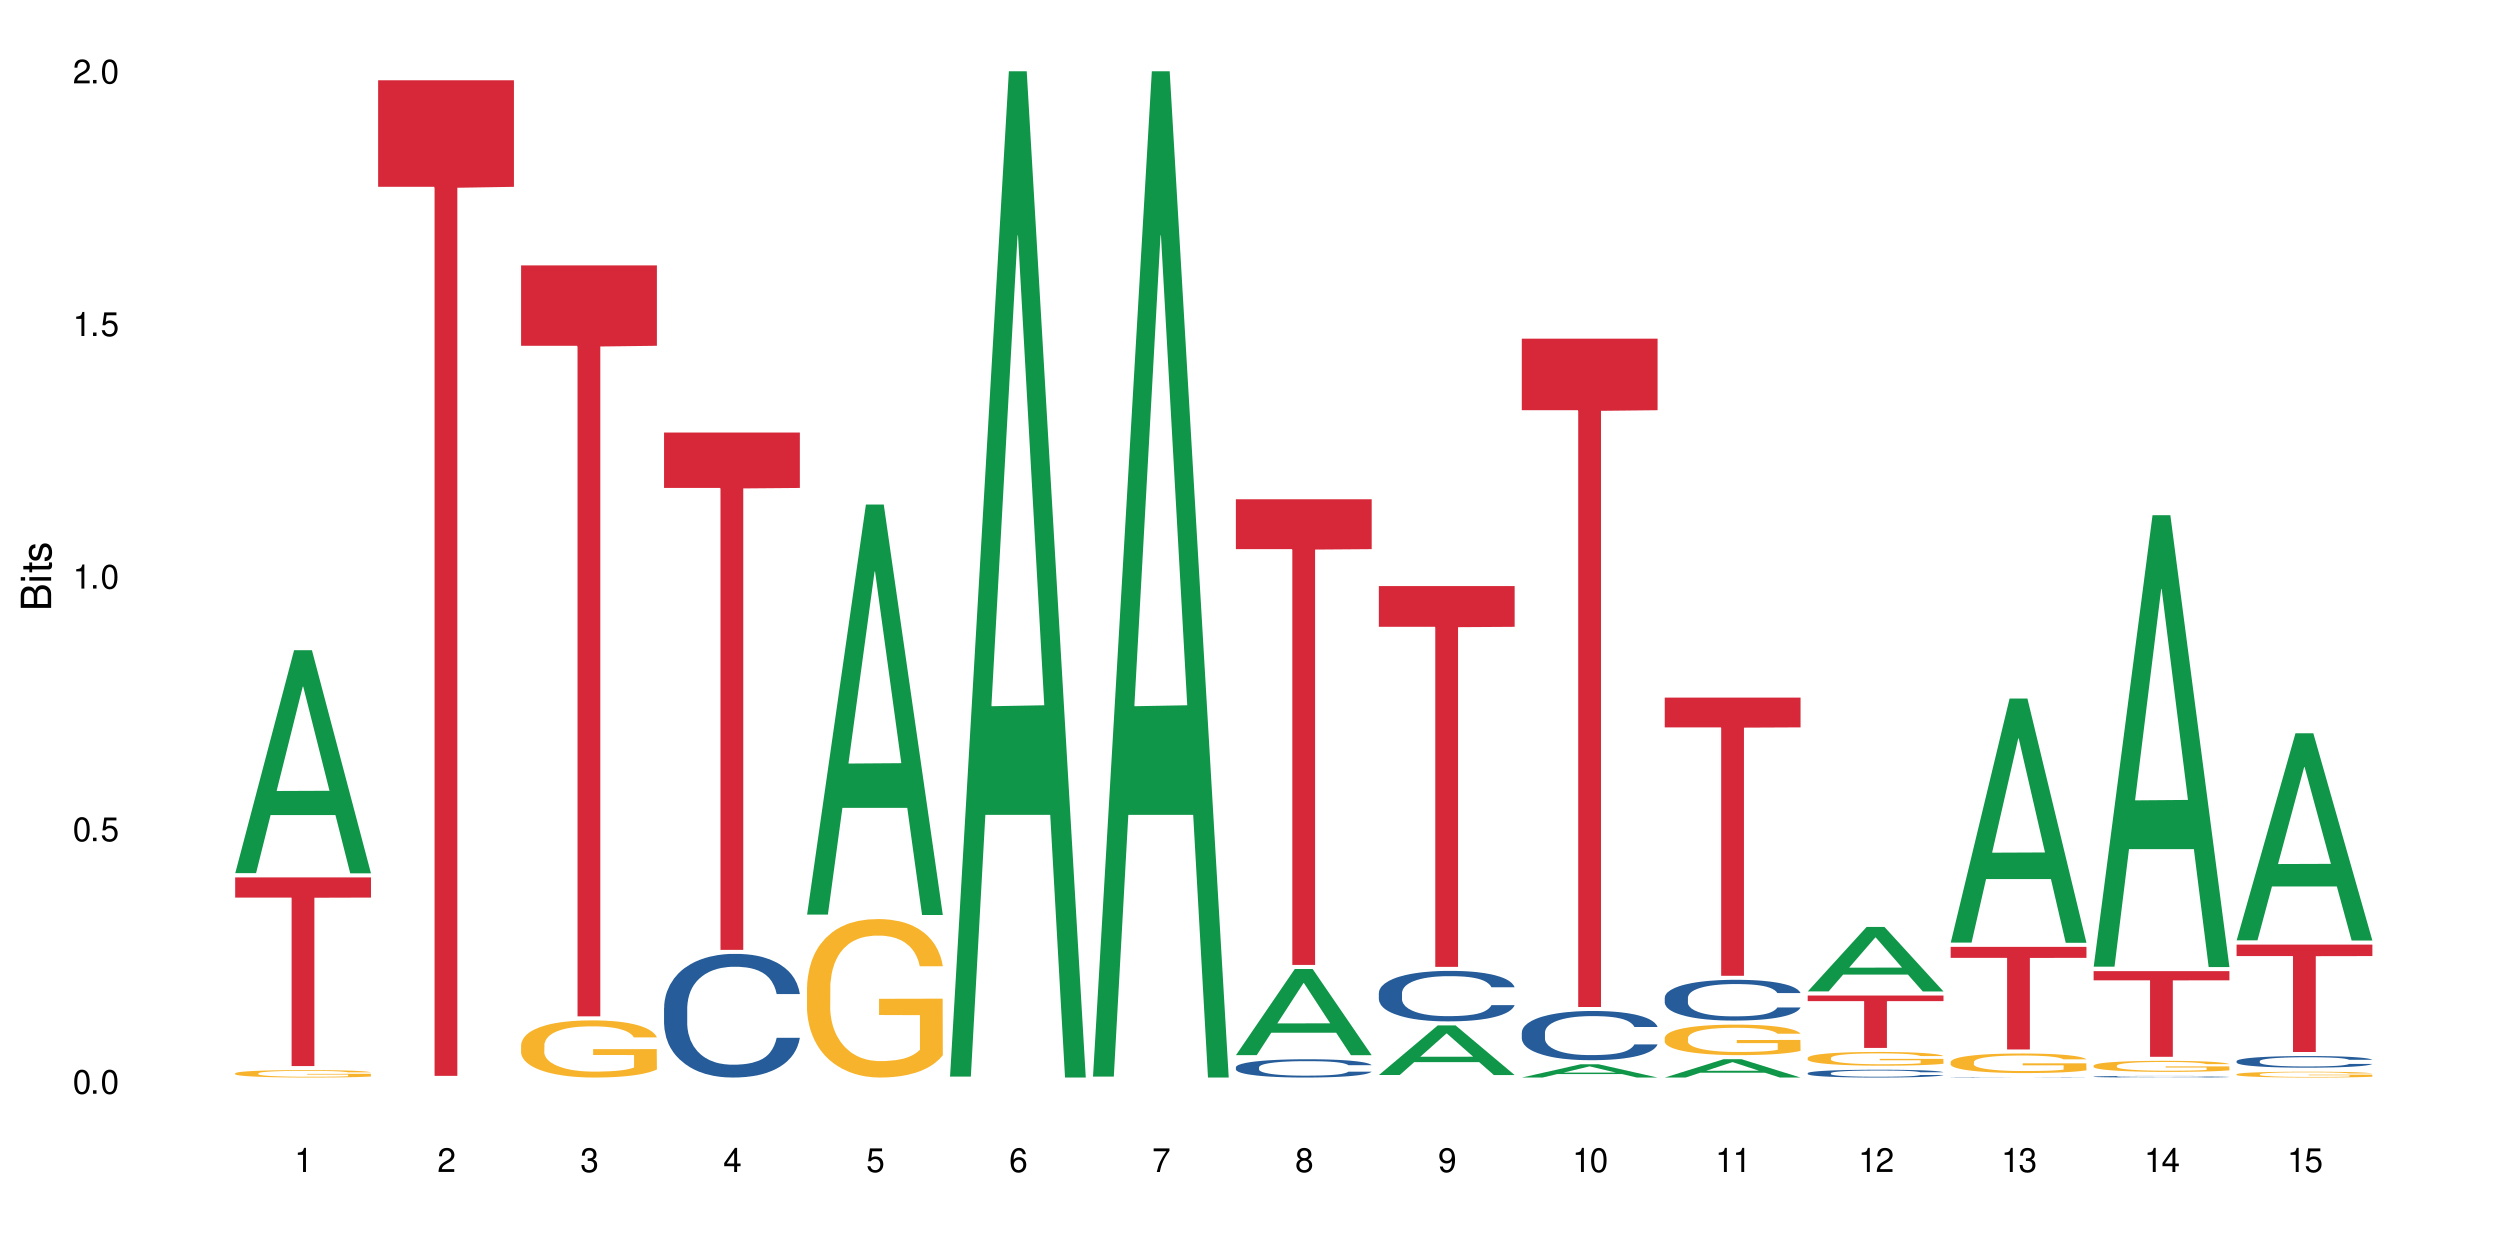 <?xml version="1.0" encoding="UTF-8"?>
<svg xmlns="http://www.w3.org/2000/svg" xmlns:xlink="http://www.w3.org/1999/xlink" width="720" height="360" viewBox="0 0 720 360">
<defs>
<g>
<g id="glyph-0-0">
</g>
<g id="glyph-0-1">
<path d="M 2.641 -6.938 C 2 -6.938 1.422 -6.656 1.078 -6.172 C 0.641 -5.562 0.406 -4.641 0.406 -3.359 C 0.406 -1.016 1.188 0.219 2.641 0.219 C 4.078 0.219 4.859 -1.016 4.859 -3.297 C 4.859 -4.641 4.656 -5.547 4.203 -6.172 C 3.844 -6.656 3.281 -6.938 2.641 -6.938 Z M 2.641 -6.188 C 3.547 -6.188 4 -5.25 4 -3.375 C 4 -1.406 3.562 -0.484 2.625 -0.484 C 1.734 -0.484 1.281 -1.438 1.281 -3.344 C 1.281 -5.25 1.734 -6.188 2.641 -6.188 Z M 2.641 -6.188 "/>
</g>
<g id="glyph-0-2">
<path d="M 1.828 -1 L 0.828 -1 L 0.828 0 L 1.828 0 Z M 1.828 -1 "/>
</g>
<g id="glyph-0-3">
<path d="M 4.562 -6.797 L 1.062 -6.797 L 0.547 -3.094 L 1.328 -3.094 C 1.719 -3.562 2.047 -3.734 2.578 -3.734 C 3.484 -3.734 4.062 -3.109 4.062 -2.094 C 4.062 -1.125 3.484 -0.531 2.578 -0.531 C 1.828 -0.531 1.375 -0.906 1.188 -1.672 L 0.328 -1.672 C 0.453 -1.109 0.547 -0.844 0.75 -0.594 C 1.125 -0.078 1.828 0.219 2.594 0.219 C 3.969 0.219 4.922 -0.781 4.922 -2.219 C 4.922 -3.562 4.031 -4.484 2.719 -4.484 C 2.25 -4.484 1.859 -4.359 1.469 -4.062 L 1.734 -5.969 L 4.562 -5.969 Z M 4.562 -6.797 "/>
</g>
<g id="glyph-0-4">
<path d="M 2.484 -4.938 L 2.484 0 L 3.328 0 L 3.328 -6.938 L 2.766 -6.938 C 2.469 -5.875 2.281 -5.734 0.984 -5.562 L 0.984 -4.938 Z M 2.484 -4.938 "/>
</g>
<g id="glyph-0-5">
<path d="M 4.859 -0.828 L 1.281 -0.828 C 1.359 -1.406 1.672 -1.781 2.5 -2.281 L 3.469 -2.828 C 4.406 -3.344 4.906 -4.062 4.906 -4.906 C 4.906 -5.484 4.672 -6.031 4.266 -6.406 C 3.859 -6.766 3.375 -6.938 2.719 -6.938 C 1.859 -6.938 1.219 -6.625 0.844 -6.031 C 0.609 -5.672 0.5 -5.234 0.484 -4.531 L 1.328 -4.531 C 1.359 -5.016 1.406 -5.281 1.531 -5.516 C 1.75 -5.938 2.188 -6.203 2.703 -6.203 C 3.469 -6.203 4.031 -5.641 4.031 -4.891 C 4.031 -4.344 3.719 -3.859 3.125 -3.516 L 2.234 -3 C 0.812 -2.172 0.406 -1.531 0.328 -0.016 L 4.859 -0.016 Z M 4.859 -0.828 "/>
</g>
<g id="glyph-0-6">
<path d="M 2.125 -3.188 L 2.578 -3.188 C 3.5 -3.188 3.984 -2.766 3.984 -1.922 C 3.984 -1.062 3.469 -0.531 2.594 -0.531 C 1.656 -0.531 1.203 -1 1.156 -2.016 L 0.312 -2.016 C 0.344 -1.453 0.438 -1.094 0.609 -0.781 C 0.953 -0.109 1.625 0.219 2.547 0.219 C 3.953 0.219 4.859 -0.625 4.859 -1.938 C 4.859 -2.828 4.516 -3.297 3.703 -3.594 C 4.344 -3.844 4.656 -4.328 4.656 -5.031 C 4.656 -6.219 3.875 -6.938 2.578 -6.938 C 1.203 -6.938 0.484 -6.172 0.453 -4.703 L 1.297 -4.703 C 1.312 -5.125 1.344 -5.359 1.453 -5.578 C 1.641 -5.969 2.062 -6.203 2.594 -6.203 C 3.344 -6.203 3.797 -5.75 3.797 -5 C 3.797 -4.516 3.609 -4.219 3.25 -4.047 C 3.016 -3.953 2.703 -3.922 2.125 -3.906 Z M 2.125 -3.188 "/>
</g>
<g id="glyph-0-7">
<path d="M 3.141 -1.672 L 3.141 0 L 3.984 0 L 3.984 -1.672 L 4.984 -1.672 L 4.984 -2.438 L 3.984 -2.438 L 3.984 -6.938 L 3.359 -6.938 L 0.266 -2.578 L 0.266 -1.672 Z M 3.141 -2.438 L 1 -2.438 L 3.141 -5.5 Z M 3.141 -2.438 "/>
</g>
<g id="glyph-0-8">
<path d="M 4.781 -5.125 C 4.609 -6.266 3.891 -6.938 2.844 -6.938 C 2.094 -6.938 1.422 -6.578 1.031 -5.953 C 0.594 -5.266 0.406 -4.422 0.406 -3.172 C 0.406 -2 0.578 -1.25 0.984 -0.641 C 1.359 -0.078 1.953 0.219 2.703 0.219 C 3.984 0.219 4.922 -0.75 4.922 -2.094 C 4.922 -3.375 4.062 -4.281 2.844 -4.281 C 2.172 -4.281 1.641 -4.031 1.281 -3.516 C 1.281 -5.234 1.828 -6.188 2.797 -6.188 C 3.391 -6.188 3.797 -5.797 3.938 -5.125 Z M 2.734 -3.531 C 3.547 -3.531 4.062 -2.953 4.062 -2.031 C 4.062 -1.156 3.484 -0.531 2.703 -0.531 C 1.922 -0.531 1.328 -1.188 1.328 -2.078 C 1.328 -2.938 1.906 -3.531 2.734 -3.531 Z M 2.734 -3.531 "/>
</g>
<g id="glyph-0-9">
<path d="M 4.984 -6.797 L 0.438 -6.797 L 0.438 -5.969 L 4.109 -5.969 C 2.5 -3.656 1.828 -2.234 1.328 0 L 2.219 0 C 2.594 -2.172 3.453 -4.047 4.984 -6.094 Z M 4.984 -6.797 "/>
</g>
<g id="glyph-0-10">
<path d="M 3.75 -3.656 C 4.469 -4.094 4.688 -4.438 4.688 -5.078 C 4.688 -6.172 3.844 -6.938 2.641 -6.938 C 1.438 -6.938 0.594 -6.172 0.594 -5.094 C 0.594 -4.438 0.812 -4.094 1.516 -3.656 C 0.734 -3.266 0.359 -2.703 0.359 -1.922 C 0.359 -0.656 1.281 0.219 2.641 0.219 C 3.984 0.219 4.922 -0.656 4.922 -1.922 C 4.922 -2.703 4.531 -3.266 3.75 -3.656 Z M 2.641 -6.188 C 3.359 -6.188 3.812 -5.75 3.812 -5.062 C 3.812 -4.406 3.344 -3.984 2.641 -3.984 C 1.922 -3.984 1.453 -4.406 1.453 -5.078 C 1.453 -5.75 1.922 -6.188 2.641 -6.188 Z M 2.641 -3.266 C 3.484 -3.266 4.062 -2.719 4.062 -1.906 C 4.062 -1.078 3.484 -0.531 2.625 -0.531 C 1.797 -0.531 1.219 -1.094 1.219 -1.906 C 1.219 -2.719 1.781 -3.266 2.641 -3.266 Z M 2.641 -3.266 "/>
</g>
<g id="glyph-0-11">
<path d="M 0.516 -1.578 C 0.672 -0.453 1.406 0.219 2.438 0.219 C 3.188 0.219 3.859 -0.141 4.266 -0.766 C 4.688 -1.453 4.891 -2.297 4.891 -3.547 C 4.891 -4.719 4.703 -5.453 4.312 -6.078 C 3.938 -6.641 3.344 -6.938 2.594 -6.938 C 1.297 -6.938 0.359 -5.969 0.359 -4.625 C 0.359 -3.344 1.234 -2.453 2.453 -2.453 C 3.094 -2.453 3.578 -2.672 4.016 -3.203 C 4 -1.484 3.469 -0.531 2.5 -0.531 C 1.906 -0.531 1.484 -0.906 1.359 -1.578 Z M 2.578 -6.203 C 3.375 -6.203 3.969 -5.531 3.969 -4.641 C 3.969 -3.797 3.391 -3.188 2.547 -3.188 C 1.734 -3.188 1.234 -3.766 1.234 -4.688 C 1.234 -5.562 1.797 -6.203 2.578 -6.203 Z M 2.578 -6.203 "/>
</g>
<g id="glyph-1-0">
</g>
<g id="glyph-1-1">
<path d="M 0 -0.953 L 0 -4.891 C 0 -5.719 -0.234 -6.344 -0.734 -6.797 C -1.188 -7.234 -1.812 -7.469 -2.5 -7.469 C -3.547 -7.469 -4.188 -7 -4.625 -5.875 C -4.984 -6.688 -5.625 -7.094 -6.531 -7.094 C -7.172 -7.094 -7.734 -6.859 -8.141 -6.391 C -8.562 -5.922 -8.75 -5.344 -8.75 -4.5 L -8.75 -0.953 Z M -4.984 -2.062 L -7.766 -2.062 L -7.766 -4.219 C -7.766 -4.844 -7.688 -5.203 -7.453 -5.5 C -7.219 -5.812 -6.859 -5.969 -6.375 -5.969 C -5.891 -5.969 -5.531 -5.812 -5.297 -5.5 C -5.062 -5.203 -4.984 -4.844 -4.984 -4.219 Z M -0.984 -2.062 L -4 -2.062 L -4 -4.781 C -4 -5.766 -3.438 -6.359 -2.484 -6.359 C -1.547 -6.359 -0.984 -5.766 -0.984 -4.781 Z M -0.984 -2.062 "/>
</g>
<g id="glyph-1-2">
<path d="M -6.281 -1.797 L -6.281 -0.797 L 0 -0.797 L 0 -1.797 Z M -8.75 -1.797 L -8.75 -0.797 L -7.484 -0.797 L -7.484 -1.797 Z M -8.75 -1.797 "/>
</g>
<g id="glyph-1-3">
<path d="M -6.281 -3.047 L -6.281 -2.016 L -8.016 -2.016 L -8.016 -1.016 L -6.281 -1.016 L -6.281 -0.172 L -5.469 -0.172 L -5.469 -1.016 L -0.719 -1.016 C -0.078 -1.016 0.281 -1.453 0.281 -2.234 C 0.281 -2.5 0.25 -2.719 0.188 -3.047 L -0.641 -3.047 C -0.609 -2.906 -0.594 -2.766 -0.594 -2.562 C -0.594 -2.141 -0.719 -2.016 -1.156 -2.016 L -5.469 -2.016 L -5.469 -3.047 Z M -6.281 -3.047 "/>
</g>
<g id="glyph-1-4">
<path d="M -4.531 -5.25 C -5.766 -5.25 -6.469 -4.422 -6.469 -2.969 C -6.469 -1.516 -5.719 -0.562 -4.547 -0.562 C -3.562 -0.562 -3.094 -1.062 -2.734 -2.562 L -2.516 -3.484 C -2.344 -4.188 -2.094 -4.469 -1.641 -4.469 C -1.047 -4.469 -0.641 -3.875 -0.641 -3 C -0.641 -2.453 -0.797 -2 -1.062 -1.75 C -1.25 -1.594 -1.422 -1.531 -1.875 -1.469 L -1.875 -0.406 C -0.422 -0.453 0.281 -1.266 0.281 -2.922 C 0.281 -4.5 -0.5 -5.516 -1.719 -5.516 C -2.656 -5.516 -3.172 -4.984 -3.469 -3.734 L -3.703 -2.766 C -3.891 -1.953 -4.156 -1.609 -4.594 -1.609 C -5.188 -1.609 -5.547 -2.125 -5.547 -2.938 C -5.547 -3.75 -5.203 -4.172 -4.531 -4.203 Z M -4.531 -5.25 "/>
</g>
</g>
</defs>
<rect x="-72" y="-36" width="864" height="432" fill="rgb(100%, 100%, 100%)" fill-opacity="1"/>
<path fill-rule="nonzero" fill="rgb(6.275%, 58.824%, 28.235%)" fill-opacity="1" d="M 67.73 251.461 L 67.773 251.402 L 84.695 187.25 L 89.836 187.25 L 106.844 251.523 L 100.867 251.523 L 96.605 234.746 L 77.926 234.746 L 73.75 251.461 L 67.73 251.461 L 79.723 227.805 L 94.895 227.742 L 87.328 197.75 L 87.246 197.688 L 87.16 197.871 L 79.684 227.742 L 79.723 227.805 Z M 67.73 251.461 "/>
<path fill-rule="nonzero" fill="rgb(96.863%, 70.196%, 16.863%)" fill-opacity="1" d="M 67.73 309.105 L 67.777 309.102 L 67.777 309.062 L 67.969 308.973 L 68.445 308.852 L 69.066 308.754 L 69.734 308.672 L 70.164 308.633 L 70.879 308.574 L 71.5 308.531 L 73.074 308.441 L 75.078 308.359 L 76.172 308.324 L 77.414 308.289 L 79.18 308.254 L 79.988 308.238 L 82.469 308.207 L 85.285 308.188 L 88.383 308.184 L 89.816 308.184 L 91.77 308.191 L 94.441 308.215 L 95.969 308.234 L 97.16 308.254 L 98.402 308.277 L 99.926 308.32 L 101.359 308.367 L 102.504 308.414 L 103.648 308.473 L 104.602 308.535 L 105.414 308.602 L 106.129 308.688 L 106.559 308.754 L 106.844 308.824 L 100.215 308.824 L 99.832 308.754 L 99.402 308.703 L 98.688 308.637 L 97.973 308.59 L 97.258 308.551 L 95.922 308.5 L 94.777 308.469 L 93.344 308.441 L 91.961 308.426 L 90.387 308.414 L 89.434 308.41 L 86.906 308.41 L 84.617 308.422 L 83.281 308.438 L 82.328 308.453 L 80.992 308.484 L 80.18 308.508 L 79.703 308.523 L 78.273 308.582 L 77.32 308.637 L 76.793 308.676 L 76.125 308.734 L 75.648 308.789 L 75.125 308.867 L 74.84 308.926 L 74.457 309.059 L 74.41 309.41 L 74.551 309.488 L 74.84 309.566 L 75.219 309.637 L 75.793 309.711 L 76.363 309.77 L 77.367 309.844 L 78.227 309.898 L 78.891 309.93 L 80.18 309.984 L 80.703 310 L 81.945 310.035 L 83.234 310.062 L 84.809 310.086 L 86 310.098 L 87.906 310.109 L 90.34 310.109 L 93.203 310.098 L 95.016 310.082 L 96.254 310.066 L 97.066 310.051 L 98.066 310.031 L 98.781 310.012 L 99.449 309.988 L 100.262 309.957 L 100.262 309.488 L 88.48 309.484 L 88.48 309.266 L 106.797 309.262 L 106.844 310.031 L 105.844 310.082 L 104.602 310.133 L 103.41 310.172 L 102.168 310.207 L 100.406 310.242 L 98.973 310.27 L 96.781 310.297 L 94.777 310.312 L 92.676 310.324 L 90.816 310.332 L 88.621 310.332 L 86.668 310.328 L 84.57 310.316 L 82.898 310.301 L 81.371 310.281 L 79.848 310.258 L 77.938 310.215 L 76.699 310.18 L 75.41 310.141 L 74.121 310.09 L 72.977 310.039 L 72.215 309.996 L 71.453 309.949 L 70.641 309.891 L 69.879 309.824 L 69.305 309.762 L 68.781 309.695 L 68.398 309.629 L 68.016 309.543 L 67.828 309.473 L 67.73 309.41 Z M 67.73 309.105 "/>
<path fill-rule="nonzero" fill="rgb(83.922%, 15.686%, 22.353%)" fill-opacity="1" d="M 67.73 252.688 L 106.844 252.688 L 106.844 258.5 L 90.543 258.551 L 90.543 307.02 L 83.984 307.02 L 83.984 258.605 L 83.891 258.5 L 67.73 258.5 Z M 67.73 252.688 "/>
<path fill-rule="nonzero" fill="rgb(83.922%, 15.686%, 22.353%)" fill-opacity="1" d="M 108.902 23.113 L 148.016 23.113 L 148.016 53.805 L 131.715 54.074 L 131.715 309.852 L 125.156 309.852 L 125.156 54.344 L 125.062 53.805 L 108.902 53.805 Z M 108.902 23.113 "/>
<path fill-rule="nonzero" fill="rgb(96.863%, 70.196%, 16.863%)" fill-opacity="1" d="M 150.074 300.918 L 150.121 300.902 L 150.121 300.602 L 150.312 299.926 L 150.789 298.996 L 151.41 298.227 L 152.078 297.625 L 152.508 297.309 L 153.223 296.859 L 153.844 296.527 L 155.418 295.852 L 157.418 295.219 L 158.516 294.949 L 159.758 294.695 L 161.523 294.41 L 162.332 294.305 L 164.812 294.062 L 167.629 293.91 L 170.727 293.867 L 172.16 293.883 L 174.113 293.941 L 176.785 294.109 L 178.312 294.258 L 179.504 294.41 L 180.746 294.605 L 182.27 294.906 L 183.703 295.266 L 184.848 295.625 L 185.992 296.078 L 186.945 296.559 L 187.758 297.086 L 188.473 297.715 L 188.902 298.242 L 189.188 298.77 L 182.559 298.77 L 182.176 298.242 L 181.746 297.836 L 181.031 297.34 L 180.316 296.98 L 179.602 296.695 L 178.266 296.305 L 177.121 296.062 L 175.688 295.852 L 174.305 295.715 L 172.73 295.625 L 171.777 295.598 L 169.25 295.598 L 166.961 295.703 L 165.625 295.82 L 164.672 295.941 L 163.336 296.168 L 162.523 296.348 L 162.047 296.469 L 160.617 296.934 L 159.66 297.355 L 159.137 297.641 L 158.469 298.094 L 157.992 298.5 L 157.469 299.102 L 157.18 299.551 L 156.801 300.574 L 156.754 303.281 L 156.895 303.852 L 157.18 304.469 L 157.562 305.008 L 158.137 305.582 L 158.707 306.016 L 159.711 306.602 L 160.566 306.996 L 161.234 307.25 L 162.523 307.656 L 163.047 307.793 L 164.289 308.062 L 165.578 308.273 L 167.148 308.453 L 168.344 308.543 L 170.25 308.617 L 172.684 308.617 L 175.547 308.527 L 177.359 308.406 L 178.598 308.289 L 179.41 308.184 L 180.41 308.016 L 181.125 307.867 L 181.793 307.699 L 182.605 307.445 L 182.605 303.852 L 170.824 303.836 L 170.824 302.152 L 189.141 302.137 L 189.188 308.016 L 188.188 308.422 L 186.945 308.812 L 185.754 309.113 L 184.512 309.371 L 182.746 309.656 L 181.316 309.836 L 179.121 310.047 L 177.121 310.184 L 175.02 310.273 L 173.16 310.316 L 170.965 310.332 L 169.012 310.301 L 166.91 310.211 L 165.242 310.094 L 163.715 309.941 L 162.191 309.746 L 160.281 309.43 L 159.043 309.176 L 157.754 308.859 L 156.465 308.484 L 155.32 308.078 L 154.559 307.762 L 153.793 307.398 L 152.984 306.949 L 152.219 306.438 L 151.648 305.973 L 151.125 305.445 L 150.742 304.949 L 150.359 304.273 L 150.168 303.73 L 150.074 303.266 Z M 150.074 300.918 "/>
<path fill-rule="nonzero" fill="rgb(83.922%, 15.686%, 22.353%)" fill-opacity="1" d="M 150.074 76.438 L 189.188 76.438 L 189.188 99.586 L 172.887 99.789 L 172.887 292.703 L 166.328 292.703 L 166.328 99.992 L 166.234 99.586 L 150.074 99.586 Z M 150.074 76.438 "/>
<path fill-rule="nonzero" fill="rgb(14.51%, 36.078%, 60%)" fill-opacity="1" d="M 191.246 290.223 L 191.293 290.191 L 191.293 289.41 L 191.438 288.176 L 191.77 286.613 L 192.105 285.539 L 192.965 283.617 L 194.156 281.766 L 195.395 280.332 L 196.301 279.488 L 197.113 278.836 L 198.973 277.633 L 200.164 277.012 L 201.453 276.461 L 203.027 275.906 L 204.172 275.582 L 206.746 275.062 L 208.656 274.832 L 210.133 274.734 L 213.332 274.734 L 215.238 274.867 L 216.621 275.027 L 218.148 275.289 L 219.438 275.582 L 221.676 276.297 L 223.68 277.207 L 224.586 277.73 L 226.02 278.738 L 227.117 279.715 L 227.879 280.559 L 228.738 281.766 L 229.5 283.227 L 230.074 284.887 L 230.359 286.285 L 223.68 286.285 L 223.348 284.984 L 222.965 283.977 L 222.25 282.645 L 221.535 281.699 L 220.531 280.754 L 219.625 280.137 L 218.387 279.52 L 217.289 279.129 L 216.145 278.836 L 215.047 278.641 L 212.949 278.445 L 210.516 278.445 L 209.609 278.512 L 207.75 278.77 L 206.746 279 L 205.316 279.453 L 204.316 279.875 L 203.121 280.527 L 202.312 281.082 L 201.309 281.926 L 200.594 282.676 L 199.785 283.75 L 199.309 284.562 L 198.879 285.473 L 198.496 286.547 L 198.211 287.688 L 198.02 288.891 L 197.922 290.062 L 197.922 295.105 L 198.02 296.277 L 198.258 297.645 L 198.879 299.629 L 199.785 301.352 L 200.832 302.719 L 201.836 303.695 L 202.406 304.148 L 203.172 304.672 L 204.363 305.32 L 206.082 305.973 L 207.082 306.234 L 208.609 306.492 L 210.184 306.625 L 212.281 306.625 L 214.141 306.492 L 215.383 306.332 L 216.668 306.07 L 218.434 305.516 L 219.531 304.996 L 220.484 304.379 L 221.199 303.758 L 221.676 303.238 L 222.395 302.23 L 222.965 301.125 L 223.395 299.984 L 223.68 298.879 L 230.359 298.879 L 230.074 300.18 L 229.645 301.449 L 229.215 302.395 L 228.547 303.531 L 227.781 304.539 L 226.688 305.68 L 225.781 306.43 L 224.586 307.242 L 223.488 307.859 L 222.297 308.414 L 220.531 309.062 L 219.387 309.391 L 218.148 309.684 L 216.668 309.941 L 214.809 310.168 L 212.805 310.301 L 210.945 310.332 L 208.941 310.266 L 207.465 310.137 L 205.508 309.844 L 203.074 309.258 L 201.309 308.641 L 199.926 308.023 L 198.734 307.371 L 197.398 306.492 L 195.684 305.062 L 194.633 303.953 L 193.918 303.043 L 193.105 301.773 L 192.535 300.637 L 191.867 298.812 L 191.391 296.504 L 191.246 294.715 Z M 191.246 290.223 "/>
<path fill-rule="nonzero" fill="rgb(83.922%, 15.686%, 22.353%)" fill-opacity="1" d="M 191.246 124.578 L 230.359 124.578 L 230.359 140.527 L 214.059 140.668 L 214.059 273.57 L 207.5 273.57 L 207.5 140.809 L 207.402 140.527 L 191.246 140.527 Z M 191.246 124.578 "/>
<path fill-rule="nonzero" fill="rgb(6.275%, 58.824%, 28.235%)" fill-opacity="1" d="M 232.418 263.414 L 232.461 263.301 L 249.383 145.309 L 254.523 145.309 L 271.531 263.523 L 265.555 263.523 L 261.293 232.664 L 242.613 232.664 L 238.434 263.414 L 232.418 263.414 L 244.41 219.902 L 259.578 219.789 L 252.016 164.625 L 251.934 164.512 L 251.848 164.848 L 244.367 219.789 L 244.41 219.902 Z M 232.418 263.414 "/>
<path fill-rule="nonzero" fill="rgb(96.863%, 70.196%, 16.863%)" fill-opacity="1" d="M 232.418 284.238 L 232.465 284.195 L 232.465 283.363 L 232.656 281.488 L 233.133 278.902 L 233.754 276.777 L 234.422 275.109 L 234.852 274.234 L 235.566 272.984 L 236.188 272.066 L 237.758 270.191 L 239.762 268.438 L 240.859 267.688 L 242.102 266.98 L 243.863 266.188 L 244.676 265.895 L 247.156 265.23 L 249.969 264.812 L 253.07 264.688 L 254.504 264.73 L 256.457 264.895 L 259.129 265.355 L 260.656 265.77 L 261.848 266.188 L 263.086 266.73 L 264.613 267.562 L 266.047 268.562 L 267.191 269.562 L 268.336 270.816 L 269.289 272.148 L 270.098 273.609 L 270.816 275.359 L 271.246 276.816 L 271.531 278.277 L 264.898 278.277 L 264.52 276.816 L 264.09 275.691 L 263.375 274.316 L 262.66 273.316 L 261.941 272.523 L 260.609 271.441 L 259.461 270.773 L 258.031 270.191 L 256.648 269.816 L 255.074 269.562 L 254.121 269.48 L 251.594 269.48 L 249.305 269.773 L 247.969 270.105 L 247.012 270.441 L 245.676 271.066 L 244.867 271.566 L 244.391 271.898 L 242.957 273.191 L 242.004 274.359 L 241.48 275.148 L 240.812 276.402 L 240.336 277.527 L 239.812 279.195 L 239.523 280.445 L 239.145 283.277 L 239.094 290.781 L 239.238 292.367 L 239.523 294.074 L 239.906 295.574 L 240.48 297.16 L 241.051 298.367 L 242.051 299.996 L 242.91 301.078 L 243.578 301.785 L 244.867 302.914 L 245.391 303.289 L 246.633 304.039 L 247.918 304.621 L 249.492 305.121 L 250.688 305.371 L 252.594 305.582 L 255.027 305.582 L 257.887 305.332 L 259.699 304.996 L 260.941 304.664 L 261.754 304.371 L 262.754 303.914 L 263.469 303.496 L 264.137 303.039 L 264.949 302.328 L 264.949 292.367 L 253.168 292.324 L 253.168 287.656 L 271.484 287.613 L 271.531 303.914 L 270.527 305.039 L 269.289 306.121 L 268.098 306.957 L 266.855 307.664 L 265.09 308.457 L 263.66 308.957 L 261.465 309.539 L 259.461 309.914 L 257.363 310.164 L 255.504 310.289 L 253.309 310.332 L 251.355 310.25 L 249.254 310 L 247.586 309.664 L 246.059 309.25 L 244.531 308.707 L 242.625 307.832 L 241.387 307.121 L 240.098 306.246 L 238.809 305.207 L 237.664 304.078 L 236.902 303.203 L 236.137 302.203 L 235.328 300.953 L 234.562 299.535 L 233.992 298.242 L 233.465 296.785 L 233.086 295.41 L 232.703 293.535 L 232.512 292.031 L 232.418 290.742 Z M 232.418 284.238 "/>
<path fill-rule="nonzero" fill="rgb(6.275%, 58.824%, 28.235%)" fill-opacity="1" d="M 273.59 310.059 L 273.629 309.789 L 290.555 20.527 L 295.695 20.527 L 312.703 310.332 L 306.727 310.332 L 302.465 234.684 L 283.785 234.684 L 279.605 310.059 L 273.59 310.059 L 285.582 203.391 L 300.75 203.117 L 293.188 67.875 L 293.105 67.602 L 293.02 68.418 L 285.539 203.117 L 285.582 203.391 Z M 273.59 310.059 "/>
<path fill-rule="nonzero" fill="rgb(6.275%, 58.824%, 28.235%)" fill-opacity="1" d="M 314.762 310.059 L 314.801 309.789 L 331.727 20.527 L 336.867 20.527 L 353.875 310.332 L 347.898 310.332 L 343.637 234.684 L 324.957 234.684 L 320.777 310.059 L 314.762 310.059 L 326.754 203.391 L 341.922 203.117 L 334.359 67.875 L 334.273 67.602 L 334.191 68.418 L 326.711 203.117 L 326.754 203.391 Z M 314.762 310.059 "/>
<path fill-rule="nonzero" fill="rgb(6.275%, 58.824%, 28.235%)" fill-opacity="1" d="M 355.934 303.879 L 355.973 303.855 L 372.898 279.074 L 378.039 279.074 L 395.047 303.902 L 389.07 303.902 L 384.809 297.422 L 366.129 297.422 L 361.949 303.879 L 355.934 303.879 L 367.926 294.742 L 383.094 294.719 L 375.531 283.129 L 375.445 283.109 L 375.363 283.176 L 367.883 294.719 L 367.926 294.742 Z M 355.934 303.879 "/>
<path fill-rule="nonzero" fill="rgb(14.51%, 36.078%, 60%)" fill-opacity="1" d="M 355.934 307.359 L 355.98 307.355 L 355.98 307.238 L 356.125 307.055 L 356.457 306.824 L 356.789 306.664 L 357.648 306.383 L 358.844 306.105 L 360.082 305.895 L 360.988 305.77 L 361.801 305.676 L 363.66 305.496 L 364.852 305.406 L 366.141 305.324 L 367.715 305.242 L 368.859 305.191 L 371.434 305.117 L 373.344 305.082 L 374.82 305.066 L 378.016 305.066 L 379.926 305.086 L 381.309 305.109 L 382.836 305.148 L 384.121 305.191 L 386.363 305.297 L 388.367 305.434 L 389.273 305.512 L 390.703 305.66 L 391.801 305.805 L 392.566 305.93 L 393.422 306.105 L 394.188 306.324 L 394.758 306.57 L 395.047 306.777 L 388.367 306.777 L 388.035 306.582 L 387.652 306.434 L 386.938 306.238 L 386.223 306.098 L 385.219 305.957 L 384.312 305.867 L 383.074 305.773 L 381.977 305.719 L 380.832 305.676 L 379.734 305.645 L 377.637 305.617 L 375.203 305.617 L 374.297 305.625 L 372.438 305.664 L 371.434 305.699 L 370.004 305.766 L 369 305.828 L 367.809 305.926 L 367 306.008 L 365.996 306.133 L 365.281 306.242 L 364.469 306.402 L 363.992 306.52 L 363.562 306.656 L 363.184 306.816 L 362.895 306.984 L 362.707 307.16 L 362.609 307.336 L 362.609 308.082 L 362.707 308.254 L 362.945 308.457 L 363.562 308.75 L 364.469 309.004 L 365.52 309.207 L 366.52 309.352 L 367.094 309.418 L 367.855 309.496 L 369.051 309.59 L 370.766 309.688 L 371.77 309.727 L 373.293 309.766 L 374.867 309.785 L 376.969 309.785 L 378.828 309.766 L 380.066 309.742 L 381.355 309.703 L 383.121 309.621 L 384.219 309.543 L 385.172 309.453 L 385.887 309.359 L 386.363 309.285 L 387.078 309.133 L 387.652 308.969 L 388.082 308.801 L 388.367 308.637 L 395.047 308.637 L 394.758 308.832 L 394.328 309.02 L 393.902 309.16 L 393.234 309.328 L 392.469 309.477 L 391.371 309.645 L 390.465 309.754 L 389.273 309.875 L 388.176 309.965 L 386.984 310.047 L 385.219 310.145 L 384.074 310.191 L 382.836 310.234 L 381.355 310.273 L 379.496 310.309 L 377.492 310.328 L 375.633 310.332 L 373.629 310.324 L 372.148 310.305 L 370.195 310.262 L 367.762 310.172 L 365.996 310.082 L 364.613 309.992 L 363.422 309.895 L 362.086 309.766 L 360.367 309.555 L 359.32 309.391 L 358.602 309.254 L 357.793 309.066 L 357.219 308.898 L 356.551 308.629 L 356.074 308.289 L 355.934 308.023 Z M 355.934 307.359 "/>
<path fill-rule="nonzero" fill="rgb(83.922%, 15.686%, 22.353%)" fill-opacity="1" d="M 355.934 143.797 L 395.047 143.797 L 395.047 158.152 L 378.746 158.277 L 378.746 277.91 L 372.188 277.91 L 372.188 158.402 L 372.09 158.152 L 355.934 158.152 Z M 355.934 143.797 "/>
<path fill-rule="nonzero" fill="rgb(6.275%, 58.824%, 28.235%)" fill-opacity="1" d="M 397.105 309.605 L 397.145 309.594 L 414.07 295.324 L 419.211 295.324 L 436.219 309.617 L 430.242 309.617 L 425.98 305.887 L 407.301 305.887 L 403.121 309.605 L 397.105 309.605 L 409.098 304.344 L 424.266 304.328 L 416.703 297.656 L 416.617 297.645 L 416.535 297.684 L 409.055 304.328 L 409.098 304.344 Z M 397.105 309.605 "/>
<path fill-rule="nonzero" fill="rgb(14.51%, 36.078%, 60%)" fill-opacity="1" d="M 397.105 285.949 L 397.152 285.934 L 397.152 285.617 L 397.293 285.109 L 397.629 284.473 L 397.961 284.035 L 398.82 283.25 L 400.012 282.492 L 401.254 281.91 L 402.16 281.562 L 402.973 281.297 L 404.832 280.809 L 406.023 280.555 L 407.312 280.328 L 408.887 280.102 L 410.031 279.969 L 412.605 279.758 L 414.516 279.664 L 415.992 279.625 L 419.188 279.625 L 421.098 279.676 L 422.48 279.742 L 424.008 279.852 L 425.293 279.969 L 427.535 280.262 L 429.539 280.633 L 430.445 280.848 L 431.875 281.258 L 432.973 281.656 L 433.738 282.004 L 434.594 282.492 L 435.359 283.09 L 435.93 283.77 L 436.219 284.34 L 429.539 284.34 L 429.207 283.809 L 428.824 283.398 L 428.109 282.852 L 427.395 282.469 L 426.391 282.082 L 425.484 281.828 L 424.246 281.578 L 423.148 281.418 L 422.004 281.297 L 420.906 281.219 L 418.809 281.141 L 416.375 281.141 L 415.469 281.164 L 413.609 281.273 L 412.605 281.363 L 411.176 281.551 L 410.172 281.723 L 408.98 281.988 L 408.172 282.215 L 407.168 282.559 L 406.453 282.867 L 405.641 283.305 L 405.164 283.637 L 404.734 284.008 L 404.355 284.445 L 404.066 284.91 L 403.879 285.402 L 403.781 285.883 L 403.781 287.941 L 403.879 288.418 L 404.117 288.977 L 404.734 289.789 L 405.641 290.492 L 406.691 291.051 L 407.691 291.449 L 408.266 291.633 L 409.027 291.848 L 410.223 292.113 L 411.938 292.379 L 412.941 292.484 L 414.465 292.59 L 416.039 292.645 L 418.141 292.645 L 420 292.59 L 421.238 292.523 L 422.527 292.418 L 424.293 292.191 L 425.391 291.98 L 426.344 291.727 L 427.059 291.477 L 427.535 291.262 L 428.25 290.852 L 428.824 290.398 L 429.254 289.934 L 429.539 289.48 L 436.219 289.48 L 435.93 290.012 L 435.5 290.531 L 435.07 290.918 L 434.406 291.383 L 433.641 291.793 L 432.543 292.258 L 431.637 292.562 L 430.445 292.895 L 429.348 293.148 L 428.156 293.375 L 426.391 293.641 L 425.246 293.773 L 424.008 293.895 L 422.527 294 L 420.668 294.094 L 418.664 294.145 L 416.805 294.16 L 414.801 294.133 L 413.32 294.078 L 411.367 293.961 L 408.934 293.719 L 407.168 293.469 L 405.785 293.215 L 404.594 292.949 L 403.258 292.59 L 401.539 292.008 L 400.492 291.555 L 399.773 291.184 L 398.965 290.664 L 398.391 290.199 L 397.723 289.457 L 397.246 288.512 L 397.105 287.781 Z M 397.105 285.949 "/>
<path fill-rule="nonzero" fill="rgb(83.922%, 15.686%, 22.353%)" fill-opacity="1" d="M 397.105 168.785 L 436.219 168.785 L 436.219 180.523 L 419.914 180.629 L 419.914 278.461 L 413.359 278.461 L 413.359 180.73 L 413.262 180.523 L 397.105 180.523 Z M 397.105 168.785 "/>
<path fill-rule="nonzero" fill="rgb(6.275%, 58.824%, 28.235%)" fill-opacity="1" d="M 438.277 310.328 L 438.316 310.324 L 455.242 306.504 L 460.383 306.504 L 477.387 310.332 L 471.414 310.332 L 467.152 309.332 L 448.473 309.332 L 444.293 310.328 L 438.277 310.328 L 450.27 308.918 L 465.438 308.918 L 457.875 307.129 L 457.789 307.125 L 457.707 307.137 L 450.227 308.918 L 450.27 308.918 Z M 438.277 310.328 "/>
<path fill-rule="nonzero" fill="rgb(14.51%, 36.078%, 60%)" fill-opacity="1" d="M 438.277 297.336 L 438.324 297.324 L 438.324 297.012 L 438.465 296.52 L 438.801 295.898 L 439.133 295.469 L 439.992 294.707 L 441.184 293.969 L 442.426 293.398 L 443.332 293.062 L 444.141 292.801 L 446.004 292.324 L 447.195 292.078 L 448.484 291.855 L 450.059 291.637 L 451.203 291.508 L 453.777 291.301 L 455.688 291.211 L 457.164 291.172 L 460.359 291.172 L 462.27 291.223 L 463.652 291.285 L 465.176 291.391 L 466.465 291.508 L 468.707 291.793 L 470.711 292.156 L 471.617 292.363 L 473.047 292.762 L 474.145 293.152 L 474.91 293.488 L 475.766 293.969 L 476.531 294.551 L 477.102 295.211 L 477.387 295.77 L 470.711 295.77 L 470.375 295.25 L 469.996 294.848 L 469.281 294.316 L 468.562 293.941 L 467.562 293.566 L 466.656 293.32 L 465.418 293.074 L 464.32 292.918 L 463.176 292.801 L 462.078 292.723 L 459.977 292.648 L 457.547 292.648 L 456.641 292.672 L 454.781 292.777 L 453.777 292.867 L 452.348 293.047 L 451.344 293.215 L 450.152 293.477 L 449.34 293.695 L 448.34 294.031 L 447.625 294.332 L 446.812 294.758 L 446.336 295.082 L 445.906 295.445 L 445.527 295.871 L 445.238 296.324 L 445.047 296.805 L 444.953 297.27 L 444.953 299.277 L 445.047 299.746 L 445.289 300.289 L 445.906 301.078 L 446.812 301.766 L 447.863 302.309 L 448.863 302.699 L 449.438 302.879 L 450.199 303.086 L 451.395 303.344 L 453.109 303.605 L 454.113 303.707 L 455.637 303.812 L 457.211 303.863 L 459.312 303.863 L 461.172 303.812 L 462.41 303.746 L 463.699 303.645 L 465.465 303.422 L 466.562 303.215 L 467.516 302.969 L 468.23 302.723 L 468.707 302.516 L 469.422 302.113 L 469.996 301.676 L 470.426 301.223 L 470.711 300.781 L 477.387 300.781 L 477.102 301.301 L 476.672 301.805 L 476.242 302.18 L 475.574 302.633 L 474.812 303.035 L 473.715 303.488 L 472.809 303.785 L 471.617 304.109 L 470.52 304.355 L 469.328 304.574 L 467.562 304.836 L 466.418 304.965 L 465.176 305.082 L 463.699 305.184 L 461.84 305.273 L 459.836 305.328 L 457.977 305.34 L 455.973 305.312 L 454.492 305.262 L 452.539 305.145 L 450.105 304.914 L 448.34 304.668 L 446.957 304.422 L 445.766 304.16 L 444.43 303.812 L 442.711 303.242 L 441.664 302.801 L 440.945 302.438 L 440.137 301.934 L 439.562 301.48 L 438.895 300.754 L 438.418 299.836 L 438.277 299.121 Z M 438.277 297.336 "/>
<path fill-rule="nonzero" fill="rgb(83.922%, 15.686%, 22.353%)" fill-opacity="1" d="M 438.277 97.539 L 477.387 97.539 L 477.387 118.141 L 461.086 118.32 L 461.086 290.008 L 454.527 290.008 L 454.527 118.5 L 454.434 118.141 L 438.277 118.141 Z M 438.277 97.539 "/>
<path fill-rule="nonzero" fill="rgb(6.275%, 58.824%, 28.235%)" fill-opacity="1" d="M 479.445 310.328 L 479.488 310.324 L 496.414 305.047 L 501.551 305.047 L 518.559 310.332 L 512.586 310.332 L 508.32 308.953 L 489.645 308.953 L 485.465 310.328 L 479.445 310.328 L 491.441 308.383 L 506.609 308.375 L 499.047 305.91 L 498.961 305.902 L 498.879 305.918 L 491.398 308.375 L 491.441 308.383 Z M 479.445 310.328 "/>
<path fill-rule="nonzero" fill="rgb(14.51%, 36.078%, 60%)" fill-opacity="1" d="M 479.445 287.297 L 479.496 287.289 L 479.496 287.031 L 479.637 286.621 L 479.973 286.105 L 480.305 285.754 L 481.164 285.121 L 482.355 284.508 L 483.598 284.035 L 484.504 283.758 L 485.312 283.543 L 487.176 283.145 L 488.367 282.941 L 489.656 282.758 L 491.23 282.578 L 492.375 282.469 L 494.949 282.297 L 496.855 282.223 L 498.336 282.191 L 501.531 282.191 L 503.441 282.234 L 504.824 282.289 L 506.348 282.375 L 507.637 282.469 L 509.879 282.707 L 511.883 283.008 L 512.789 283.18 L 514.219 283.512 L 515.316 283.832 L 516.078 284.113 L 516.938 284.508 L 517.703 284.992 L 518.273 285.539 L 518.559 286 L 511.883 286 L 511.547 285.57 L 511.168 285.238 L 510.453 284.797 L 509.734 284.488 L 508.734 284.176 L 507.828 283.973 L 506.586 283.77 L 505.492 283.641 L 504.348 283.543 L 503.25 283.48 L 501.148 283.414 L 498.719 283.414 L 497.812 283.438 L 495.949 283.52 L 494.949 283.598 L 493.52 283.746 L 492.516 283.887 L 491.324 284.102 L 490.512 284.285 L 489.512 284.562 L 488.797 284.809 L 487.984 285.164 L 487.508 285.43 L 487.078 285.73 L 486.699 286.086 L 486.41 286.461 L 486.219 286.859 L 486.125 287.246 L 486.125 288.906 L 486.219 289.293 L 486.457 289.746 L 487.078 290.398 L 487.984 290.969 L 489.035 291.418 L 490.035 291.738 L 490.609 291.891 L 491.371 292.062 L 492.562 292.277 L 494.281 292.492 L 495.281 292.578 L 496.809 292.664 L 498.383 292.707 L 500.48 292.707 L 502.344 292.664 L 503.582 292.609 L 504.871 292.523 L 506.637 292.34 L 507.734 292.168 L 508.688 291.965 L 509.402 291.762 L 509.879 291.59 L 510.594 291.258 L 511.168 290.891 L 511.598 290.516 L 511.883 290.152 L 518.559 290.152 L 518.273 290.582 L 517.844 291 L 517.414 291.312 L 516.746 291.688 L 515.984 292.02 L 514.887 292.395 L 513.98 292.641 L 512.789 292.91 L 511.691 293.113 L 510.5 293.297 L 508.734 293.512 L 507.59 293.617 L 506.348 293.715 L 504.871 293.801 L 503.012 293.875 L 501.008 293.918 L 499.148 293.93 L 497.145 293.906 L 495.664 293.863 L 493.711 293.77 L 491.277 293.574 L 489.512 293.371 L 488.129 293.168 L 486.938 292.953 L 485.602 292.664 L 483.883 292.191 L 482.832 291.824 L 482.117 291.527 L 481.309 291.105 L 480.734 290.73 L 480.066 290.129 L 479.59 289.367 L 479.445 288.777 Z M 479.445 287.297 "/>
<path fill-rule="nonzero" fill="rgb(96.863%, 70.196%, 16.863%)" fill-opacity="1" d="M 479.445 298.855 L 479.496 298.848 L 479.496 298.688 L 479.688 298.328 L 480.164 297.828 L 480.781 297.422 L 481.449 297.098 L 481.879 296.93 L 482.594 296.691 L 483.215 296.512 L 484.789 296.152 L 486.793 295.816 L 487.891 295.672 L 489.129 295.535 L 490.895 295.383 L 491.707 295.324 L 494.188 295.195 L 497 295.117 L 500.102 295.094 L 501.531 295.102 L 503.488 295.133 L 506.16 295.223 L 507.684 295.301 L 508.879 295.383 L 510.117 295.484 L 511.645 295.648 L 513.074 295.84 L 514.219 296.031 L 515.363 296.273 L 516.316 296.531 L 517.129 296.809 L 517.844 297.148 L 518.273 297.43 L 518.559 297.711 L 511.93 297.711 L 511.547 297.43 L 511.121 297.211 L 510.402 296.945 L 509.688 296.754 L 508.973 296.602 L 507.637 296.395 L 506.492 296.266 L 505.062 296.152 L 503.68 296.078 L 502.105 296.031 L 501.148 296.016 L 498.621 296.016 L 496.332 296.07 L 494.996 296.137 L 494.043 296.199 L 492.707 296.32 L 491.898 296.418 L 491.418 296.48 L 489.988 296.73 L 489.035 296.953 L 488.512 297.105 L 487.844 297.348 L 487.363 297.566 L 486.84 297.887 L 486.555 298.125 L 486.172 298.672 L 486.125 300.117 L 486.27 300.422 L 486.555 300.75 L 486.938 301.039 L 487.508 301.344 L 488.082 301.578 L 489.082 301.891 L 489.941 302.102 L 490.609 302.234 L 491.898 302.453 L 492.422 302.523 L 493.66 302.668 L 494.949 302.781 L 496.523 302.879 L 497.715 302.926 L 499.625 302.965 L 502.055 302.965 L 504.918 302.918 L 506.73 302.855 L 507.973 302.789 L 508.781 302.734 L 509.785 302.645 L 510.5 302.566 L 511.168 302.477 L 511.977 302.34 L 511.977 300.422 L 500.195 300.414 L 500.195 299.516 L 518.512 299.508 L 518.559 302.645 L 517.559 302.863 L 516.316 303.07 L 515.125 303.23 L 513.887 303.367 L 512.121 303.52 L 510.691 303.617 L 508.496 303.73 L 506.492 303.801 L 504.395 303.848 L 502.535 303.875 L 500.34 303.883 L 498.383 303.867 L 496.285 303.816 L 494.617 303.754 L 493.09 303.672 L 491.562 303.57 L 489.656 303.398 L 488.414 303.262 L 487.125 303.094 L 485.84 302.895 L 484.695 302.676 L 483.93 302.508 L 483.168 302.316 L 482.355 302.074 L 481.594 301.805 L 481.02 301.555 L 480.496 301.273 L 480.113 301.008 L 479.734 300.648 L 479.543 300.359 L 479.445 300.109 Z M 479.445 298.855 "/>
<path fill-rule="nonzero" fill="rgb(83.922%, 15.686%, 22.353%)" fill-opacity="1" d="M 479.445 200.91 L 518.559 200.91 L 518.559 209.484 L 502.258 209.562 L 502.258 281.027 L 495.699 281.027 L 495.699 209.637 L 495.605 209.484 L 479.445 209.484 Z M 479.445 200.91 "/>
<path fill-rule="nonzero" fill="rgb(6.275%, 58.824%, 28.235%)" fill-opacity="1" d="M 520.617 285.523 L 520.66 285.508 L 537.586 266.961 L 542.723 266.961 L 559.73 285.543 L 553.758 285.543 L 549.492 280.691 L 530.816 280.691 L 526.637 285.523 L 520.617 285.523 L 532.613 278.688 L 547.781 278.668 L 540.219 269.996 L 540.133 269.98 L 540.051 270.031 L 532.57 278.668 L 532.613 278.688 Z M 520.617 285.523 "/>
<path fill-rule="nonzero" fill="rgb(14.51%, 36.078%, 60%)" fill-opacity="1" d="M 520.617 309.062 L 520.668 309.059 L 520.668 309.012 L 520.809 308.93 L 521.145 308.832 L 521.477 308.766 L 522.336 308.645 L 523.527 308.527 L 524.77 308.438 L 525.676 308.383 L 526.484 308.34 L 528.348 308.266 L 529.539 308.227 L 530.828 308.191 L 532.398 308.156 L 533.547 308.137 L 536.121 308.102 L 538.027 308.09 L 539.508 308.082 L 542.703 308.082 L 544.609 308.09 L 545.996 308.102 L 547.52 308.117 L 548.809 308.137 L 551.051 308.18 L 553.055 308.238 L 553.961 308.27 L 555.391 308.336 L 556.488 308.398 L 557.25 308.449 L 558.109 308.527 L 558.875 308.617 L 559.445 308.723 L 559.73 308.812 L 553.055 308.812 L 552.719 308.73 L 552.34 308.668 L 551.621 308.582 L 550.906 308.523 L 549.906 308.461 L 549 308.422 L 547.758 308.383 L 546.664 308.359 L 545.516 308.34 L 544.422 308.328 L 542.32 308.316 L 539.891 308.316 L 538.984 308.32 L 537.121 308.336 L 536.121 308.352 L 534.691 308.379 L 533.688 308.406 L 532.496 308.449 L 531.684 308.484 L 530.684 308.535 L 529.969 308.582 L 529.156 308.652 L 528.68 308.703 L 528.25 308.762 L 527.867 308.828 L 527.582 308.902 L 527.391 308.977 L 527.297 309.051 L 527.297 309.371 L 527.391 309.445 L 527.629 309.531 L 528.25 309.656 L 529.156 309.766 L 530.207 309.852 L 531.207 309.914 L 531.781 309.941 L 532.543 309.973 L 533.734 310.016 L 535.453 310.059 L 536.453 310.074 L 537.98 310.09 L 539.555 310.098 L 541.652 310.098 L 543.516 310.09 L 544.754 310.078 L 546.043 310.062 L 547.809 310.027 L 548.902 309.996 L 549.859 309.957 L 550.574 309.918 L 551.051 309.883 L 551.766 309.82 L 552.34 309.75 L 552.77 309.68 L 553.055 309.609 L 559.73 309.609 L 559.445 309.691 L 559.016 309.77 L 558.586 309.832 L 557.918 309.902 L 557.156 309.965 L 556.059 310.039 L 555.152 310.086 L 553.961 310.137 L 552.863 310.176 L 551.672 310.211 L 549.906 310.254 L 548.762 310.273 L 547.52 310.293 L 546.043 310.309 L 544.184 310.32 L 542.18 310.332 L 540.316 310.332 L 538.316 310.328 L 536.836 310.32 L 534.879 310.301 L 532.449 310.266 L 530.684 310.227 L 529.301 310.188 L 528.109 310.145 L 526.773 310.09 L 525.055 310 L 524.004 309.93 L 523.289 309.871 L 522.48 309.793 L 521.906 309.719 L 521.238 309.605 L 520.762 309.457 L 520.617 309.344 Z M 520.617 309.062 "/>
<path fill-rule="nonzero" fill="rgb(96.863%, 70.196%, 16.863%)" fill-opacity="1" d="M 520.617 304.656 L 520.668 304.652 L 520.668 304.578 L 520.855 304.418 L 521.336 304.191 L 521.953 304.008 L 522.621 303.863 L 523.051 303.789 L 523.766 303.68 L 524.387 303.602 L 525.961 303.438 L 527.965 303.285 L 529.062 303.223 L 530.301 303.16 L 532.066 303.09 L 532.879 303.066 L 535.359 303.008 L 538.172 302.973 L 541.273 302.961 L 542.703 302.965 L 544.66 302.98 L 547.332 303.02 L 548.855 303.055 L 550.051 303.09 L 551.289 303.137 L 552.816 303.211 L 554.246 303.297 L 555.391 303.383 L 556.535 303.492 L 557.488 303.609 L 558.301 303.734 L 559.016 303.887 L 559.445 304.012 L 559.73 304.141 L 553.102 304.141 L 552.719 304.012 L 552.289 303.914 L 551.574 303.797 L 550.859 303.707 L 550.145 303.641 L 548.809 303.547 L 547.664 303.488 L 546.234 303.438 L 544.852 303.406 L 543.277 303.383 L 542.32 303.375 L 539.793 303.375 L 537.504 303.402 L 536.168 303.43 L 535.215 303.461 L 533.879 303.512 L 533.066 303.559 L 532.59 303.586 L 531.16 303.699 L 530.207 303.801 L 529.68 303.867 L 529.016 303.977 L 528.535 304.074 L 528.012 304.219 L 527.727 304.328 L 527.344 304.574 L 527.297 305.223 L 527.441 305.359 L 527.727 305.508 L 528.109 305.641 L 528.68 305.777 L 529.254 305.883 L 530.254 306.023 L 531.113 306.117 L 531.781 306.176 L 533.066 306.273 L 533.594 306.309 L 534.832 306.371 L 536.121 306.422 L 537.695 306.465 L 538.887 306.488 L 540.797 306.508 L 543.227 306.508 L 546.09 306.484 L 547.902 306.457 L 549.145 306.426 L 549.953 306.402 L 550.957 306.363 L 551.672 306.324 L 552.34 306.285 L 553.148 306.223 L 553.148 305.359 L 541.367 305.355 L 541.367 304.953 L 559.684 304.949 L 559.73 306.363 L 558.73 306.461 L 557.488 306.555 L 556.297 306.625 L 555.059 306.688 L 553.293 306.754 L 551.863 306.801 L 549.668 306.848 L 547.664 306.883 L 545.566 306.902 L 543.703 306.914 L 541.512 306.918 L 539.555 306.91 L 537.457 306.891 L 535.785 306.859 L 534.262 306.824 L 532.734 306.777 L 530.828 306.703 L 529.586 306.641 L 528.297 306.562 L 527.012 306.473 L 525.867 306.375 L 525.102 306.301 L 524.34 306.215 L 523.527 306.105 L 522.766 305.98 L 522.191 305.871 L 521.668 305.742 L 521.285 305.625 L 520.906 305.461 L 520.715 305.332 L 520.617 305.219 Z M 520.617 304.656 "/>
<path fill-rule="nonzero" fill="rgb(83.922%, 15.686%, 22.353%)" fill-opacity="1" d="M 520.617 286.707 L 559.73 286.707 L 559.73 288.32 L 543.43 288.336 L 543.43 301.797 L 536.871 301.797 L 536.871 288.348 L 536.777 288.32 L 520.617 288.32 Z M 520.617 286.707 "/>
<path fill-rule="nonzero" fill="rgb(6.275%, 58.824%, 28.235%)" fill-opacity="1" d="M 561.789 271.469 L 561.832 271.402 L 578.758 201.172 L 583.895 201.172 L 600.902 271.535 L 594.93 271.535 L 590.664 253.168 L 571.988 253.168 L 567.809 271.469 L 561.789 271.469 L 573.785 245.57 L 588.953 245.504 L 581.387 212.668 L 581.305 212.602 L 581.223 212.797 L 573.742 245.504 L 573.785 245.57 Z M 561.789 271.469 "/>
<path fill-rule="nonzero" fill="rgb(14.51%, 36.078%, 60%)" fill-opacity="1" d="M 561.789 310.262 L 561.84 310.262 L 561.98 310.254 L 562.316 310.25 L 562.648 310.246 L 563.508 310.238 L 564.699 310.234 L 565.941 310.23 L 566.848 310.227 L 567.656 310.223 L 569.516 310.219 L 570.711 310.219 L 571.996 310.215 L 573.57 310.215 L 574.715 310.211 L 589.98 310.211 L 592.223 310.215 L 594.227 310.219 L 595.133 310.219 L 596.562 310.223 L 597.66 310.227 L 598.422 310.23 L 599.281 310.234 L 600.043 310.238 L 600.617 310.246 L 600.902 310.25 L 594.227 310.25 L 593.891 310.246 L 593.512 310.242 L 592.793 310.238 L 592.078 310.234 L 591.078 310.23 L 590.172 310.227 L 588.93 310.227 L 587.832 310.223 L 577.293 310.223 L 575.863 310.227 L 574.859 310.227 L 573.668 310.23 L 572.855 310.23 L 571.855 310.234 L 571.141 310.238 L 570.328 310.242 L 569.852 310.242 L 569.422 310.246 L 569.039 310.25 L 568.754 310.254 L 568.562 310.258 L 568.469 310.262 L 568.469 310.281 L 568.562 310.285 L 568.801 310.289 L 569.422 310.297 L 570.328 310.301 L 571.379 310.305 L 572.379 310.309 L 572.953 310.312 L 573.715 310.312 L 574.906 310.316 L 577.625 310.316 L 579.152 310.32 L 585.926 310.32 L 587.215 310.316 L 588.98 310.316 L 590.074 310.312 L 591.031 310.312 L 591.746 310.309 L 592.223 310.309 L 592.938 310.305 L 593.512 310.301 L 593.938 310.297 L 594.227 310.293 L 600.902 310.293 L 600.617 310.297 L 599.758 310.305 L 599.09 310.309 L 598.328 310.312 L 597.23 310.316 L 596.324 310.32 L 595.133 310.32 L 594.035 310.324 L 592.844 310.324 L 591.078 310.328 L 589.934 310.328 L 588.691 310.332 L 576.051 310.332 L 573.621 310.328 L 571.855 310.328 L 570.473 310.324 L 569.277 310.32 L 567.945 310.32 L 566.227 310.312 L 565.176 310.309 L 564.461 310.309 L 563.652 310.305 L 563.078 310.301 L 562.41 310.293 L 561.934 310.285 L 561.789 310.277 Z M 561.789 310.262 "/>
<path fill-rule="nonzero" fill="rgb(96.863%, 70.196%, 16.863%)" fill-opacity="1" d="M 561.789 305.82 L 561.84 305.816 L 561.84 305.715 L 562.027 305.48 L 562.504 305.16 L 563.125 304.898 L 563.793 304.691 L 564.223 304.586 L 564.938 304.43 L 565.559 304.316 L 567.133 304.086 L 569.137 303.871 L 570.234 303.777 L 571.473 303.688 L 573.238 303.59 L 574.051 303.555 L 576.531 303.473 L 579.344 303.422 L 582.445 303.406 L 583.875 303.41 L 585.832 303.43 L 588.5 303.488 L 590.027 303.539 L 591.219 303.59 L 592.461 303.656 L 593.988 303.762 L 595.418 303.883 L 596.562 304.008 L 597.707 304.164 L 598.66 304.328 L 599.473 304.508 L 600.188 304.723 L 600.617 304.906 L 600.902 305.086 L 594.273 305.086 L 593.891 304.906 L 593.461 304.766 L 592.746 304.594 L 592.031 304.473 L 591.316 304.375 L 589.98 304.238 L 588.836 304.156 L 587.406 304.086 L 586.02 304.039 L 584.449 304.008 L 583.492 303.996 L 580.965 303.996 L 578.676 304.035 L 577.34 304.074 L 576.387 304.117 L 575.051 304.195 L 574.238 304.254 L 573.762 304.297 L 572.332 304.457 L 571.379 304.602 L 570.852 304.699 L 570.184 304.852 L 569.707 304.992 L 569.184 305.199 L 568.898 305.352 L 568.516 305.703 L 568.469 306.629 L 568.609 306.824 L 568.898 307.035 L 569.277 307.223 L 569.852 307.418 L 570.426 307.566 L 571.426 307.77 L 572.285 307.902 L 572.953 307.988 L 574.238 308.129 L 574.766 308.176 L 576.004 308.27 L 577.293 308.34 L 578.867 308.402 L 580.059 308.434 L 581.969 308.457 L 584.398 308.457 L 587.262 308.426 L 589.074 308.387 L 590.312 308.344 L 591.125 308.309 L 592.125 308.254 L 592.844 308.199 L 593.512 308.145 L 594.32 308.055 L 594.32 306.824 L 582.539 306.82 L 582.539 306.242 L 600.855 306.238 L 600.902 308.254 L 599.902 308.391 L 598.66 308.523 L 597.469 308.629 L 596.23 308.715 L 594.465 308.812 L 593.031 308.875 L 590.84 308.949 L 588.836 308.992 L 586.738 309.023 L 584.875 309.039 L 582.684 309.047 L 580.727 309.035 L 578.629 309.004 L 576.957 308.965 L 575.434 308.91 L 573.906 308.844 L 571.996 308.734 L 570.758 308.648 L 569.469 308.539 L 568.184 308.41 L 567.039 308.273 L 566.273 308.164 L 565.512 308.039 L 564.699 307.887 L 563.938 307.711 L 563.363 307.551 L 562.84 307.371 L 562.457 307.203 L 562.078 306.969 L 561.887 306.785 L 561.789 306.625 Z M 561.789 305.82 "/>
<path fill-rule="nonzero" fill="rgb(83.922%, 15.686%, 22.353%)" fill-opacity="1" d="M 561.789 272.699 L 600.902 272.699 L 600.902 275.859 L 584.602 275.887 L 584.602 302.242 L 578.043 302.242 L 578.043 275.918 L 577.949 275.859 L 561.789 275.859 Z M 561.789 272.699 "/>
<path fill-rule="nonzero" fill="rgb(6.275%, 58.824%, 28.235%)" fill-opacity="1" d="M 602.961 278.402 L 603.004 278.281 L 619.926 148.379 L 625.066 148.379 L 642.074 278.523 L 636.098 278.523 L 631.836 244.551 L 613.156 244.551 L 608.98 278.402 L 602.961 278.402 L 614.953 230.5 L 630.125 230.375 L 622.559 169.641 L 622.477 169.52 L 622.395 169.887 L 614.914 230.375 L 614.953 230.5 Z M 602.961 278.402 "/>
<path fill-rule="nonzero" fill="rgb(14.51%, 36.078%, 60%)" fill-opacity="1" d="M 602.961 310.07 L 603.008 310.066 L 603.008 310.059 L 603.152 310.043 L 603.488 310.02 L 603.82 310.008 L 604.68 309.98 L 605.871 309.957 L 607.113 309.938 L 608.02 309.926 L 608.828 309.918 L 610.688 309.902 L 611.883 309.895 L 613.168 309.887 L 614.742 309.879 L 615.887 309.875 L 618.465 309.871 L 620.371 309.867 L 621.852 309.863 L 625.047 309.863 L 626.953 309.867 L 628.336 309.867 L 629.863 309.871 L 631.152 309.875 L 633.395 309.887 L 635.398 309.898 L 636.305 309.906 L 637.734 309.918 L 638.832 309.93 L 639.594 309.941 L 640.453 309.957 L 641.215 309.977 L 641.789 310 L 642.074 310.016 L 635.398 310.016 L 635.062 310 L 634.684 309.988 L 633.965 309.969 L 633.25 309.957 L 632.25 309.945 L 631.344 309.938 L 630.102 309.93 L 629.004 309.922 L 627.859 309.918 L 626.766 309.918 L 624.664 309.914 L 621.324 309.914 L 619.465 309.918 L 618.465 309.922 L 617.031 309.926 L 616.031 309.934 L 614.84 309.941 L 614.027 309.949 L 613.027 309.961 L 612.312 309.969 L 611.5 309.984 L 611.023 309.992 L 610.594 310.008 L 610.211 310.02 L 609.926 310.035 L 609.734 310.051 L 609.641 310.066 L 609.641 310.133 L 609.734 310.148 L 609.973 310.164 L 610.594 310.191 L 611.5 310.215 L 612.551 310.234 L 613.551 310.246 L 614.125 310.25 L 614.887 310.258 L 616.078 310.266 L 617.797 310.273 L 618.797 310.277 L 620.324 310.281 L 621.898 310.285 L 623.996 310.285 L 625.855 310.281 L 627.098 310.281 L 628.387 310.277 L 630.148 310.27 L 631.246 310.262 L 632.203 310.254 L 632.918 310.246 L 634.109 310.227 L 634.684 310.211 L 635.109 310.195 L 635.398 310.184 L 642.074 310.184 L 641.789 310.199 L 641.359 310.215 L 640.93 310.227 L 640.262 310.242 L 639.5 310.258 L 638.402 310.27 L 637.496 310.281 L 636.305 310.293 L 635.207 310.301 L 634.016 310.309 L 632.25 310.316 L 631.105 310.32 L 629.863 310.324 L 628.387 310.328 L 626.523 310.332 L 620.66 310.332 L 619.18 310.328 L 617.223 310.324 L 614.793 310.316 L 613.027 310.309 L 611.645 310.301 L 610.449 310.293 L 609.113 310.281 L 607.398 310.262 L 606.348 310.25 L 605.633 310.238 L 604.82 310.219 L 604.25 310.207 L 603.582 310.18 L 603.105 310.152 L 602.961 310.129 Z M 602.961 310.07 "/>
<path fill-rule="nonzero" fill="rgb(96.863%, 70.196%, 16.863%)" fill-opacity="1" d="M 602.961 306.879 L 603.008 306.879 L 603.008 306.82 L 603.199 306.688 L 603.676 306.508 L 604.297 306.359 L 604.965 306.242 L 605.395 306.18 L 606.109 306.094 L 606.73 306.031 L 608.305 305.898 L 610.309 305.777 L 611.406 305.727 L 612.645 305.676 L 614.41 305.621 L 615.219 305.602 L 617.699 305.555 L 620.516 305.523 L 623.617 305.516 L 625.047 305.52 L 627.004 305.531 L 629.672 305.562 L 631.199 305.59 L 632.391 305.621 L 633.633 305.656 L 635.16 305.715 L 636.59 305.785 L 637.734 305.855 L 638.879 305.941 L 639.832 306.035 L 640.645 306.137 L 641.359 306.262 L 641.789 306.363 L 642.074 306.465 L 635.445 306.465 L 635.062 306.363 L 634.633 306.285 L 633.918 306.188 L 633.203 306.117 L 632.488 306.062 L 631.152 305.988 L 630.008 305.941 L 628.578 305.898 L 627.191 305.875 L 625.617 305.855 L 624.664 305.852 L 622.137 305.852 L 619.848 305.871 L 618.512 305.895 L 617.559 305.918 L 616.223 305.961 L 615.41 305.996 L 614.934 306.02 L 613.504 306.109 L 612.551 306.191 L 612.023 306.246 L 611.355 306.332 L 610.879 306.41 L 610.355 306.527 L 610.07 306.613 L 609.688 306.812 L 609.641 307.336 L 609.781 307.445 L 610.07 307.566 L 610.449 307.672 L 611.023 307.781 L 611.594 307.867 L 612.598 307.98 L 613.457 308.055 L 614.125 308.105 L 615.41 308.184 L 615.938 308.211 L 617.176 308.262 L 618.465 308.301 L 620.039 308.336 L 621.23 308.355 L 623.137 308.371 L 625.57 308.371 L 628.434 308.352 L 630.246 308.328 L 631.484 308.305 L 632.297 308.285 L 633.297 308.254 L 634.016 308.223 L 634.684 308.191 L 635.492 308.145 L 635.492 307.445 L 623.711 307.445 L 623.711 307.117 L 642.027 307.117 L 642.074 308.254 L 641.074 308.332 L 639.832 308.406 L 638.641 308.465 L 637.402 308.516 L 635.637 308.57 L 634.203 308.605 L 632.012 308.645 L 630.008 308.672 L 627.91 308.691 L 626.047 308.699 L 623.855 308.703 L 621.898 308.695 L 619.801 308.68 L 618.129 308.656 L 616.605 308.625 L 615.078 308.586 L 613.168 308.527 L 611.93 308.477 L 610.641 308.418 L 609.355 308.344 L 608.207 308.266 L 607.445 308.203 L 606.684 308.133 L 605.871 308.047 L 605.109 307.949 L 604.535 307.859 L 604.012 307.754 L 603.629 307.66 L 603.25 307.527 L 603.059 307.426 L 602.961 307.332 Z M 602.961 306.879 "/>
<path fill-rule="nonzero" fill="rgb(83.922%, 15.686%, 22.353%)" fill-opacity="1" d="M 602.961 279.688 L 642.074 279.688 L 642.074 282.328 L 625.773 282.352 L 625.773 304.352 L 619.215 304.352 L 619.215 282.375 L 619.121 282.328 L 602.961 282.328 Z M 602.961 279.688 "/>
<path fill-rule="nonzero" fill="rgb(6.275%, 58.824%, 28.235%)" fill-opacity="1" d="M 644.133 270.816 L 644.176 270.762 L 661.098 211.176 L 666.238 211.176 L 683.246 270.875 L 677.27 270.875 L 673.008 255.293 L 654.328 255.293 L 650.152 270.816 L 644.133 270.816 L 656.125 248.844 L 671.297 248.789 L 663.73 220.93 L 663.648 220.875 L 663.566 221.043 L 656.086 248.789 L 656.125 248.844 Z M 644.133 270.816 "/>
<path fill-rule="nonzero" fill="rgb(14.51%, 36.078%, 60%)" fill-opacity="1" d="M 644.133 305.598 L 644.18 305.594 L 644.18 305.52 L 644.324 305.406 L 644.66 305.258 L 644.992 305.156 L 645.852 304.977 L 647.043 304.801 L 648.285 304.668 L 649.191 304.586 L 650 304.527 L 651.859 304.414 L 653.055 304.355 L 654.34 304.301 L 655.914 304.25 L 657.059 304.219 L 659.637 304.172 L 661.543 304.148 L 663.023 304.141 L 666.219 304.141 L 668.125 304.152 L 669.508 304.168 L 671.035 304.191 L 672.324 304.219 L 674.566 304.285 L 676.57 304.371 L 677.477 304.422 L 678.906 304.516 L 680.004 304.609 L 680.766 304.688 L 681.625 304.801 L 682.387 304.938 L 682.961 305.094 L 683.246 305.227 L 676.57 305.227 L 676.234 305.105 L 675.852 305.008 L 675.137 304.883 L 674.422 304.797 L 673.422 304.707 L 672.516 304.648 L 671.273 304.59 L 670.176 304.555 L 669.031 304.527 L 667.934 304.508 L 665.836 304.488 L 663.402 304.488 L 662.496 304.496 L 660.637 304.52 L 659.637 304.539 L 658.203 304.582 L 657.203 304.625 L 656.012 304.684 L 655.199 304.738 L 654.199 304.816 L 653.484 304.887 L 652.672 304.988 L 652.195 305.066 L 651.766 305.148 L 651.383 305.25 L 651.098 305.359 L 650.906 305.473 L 650.812 305.582 L 650.812 306.059 L 650.906 306.168 L 651.145 306.297 L 651.766 306.484 L 652.672 306.645 L 653.723 306.773 L 654.723 306.867 L 655.297 306.906 L 656.059 306.957 L 657.25 307.02 L 658.969 307.078 L 659.969 307.105 L 661.496 307.129 L 663.07 307.141 L 665.168 307.141 L 667.027 307.129 L 668.27 307.113 L 669.559 307.09 L 671.32 307.035 L 672.418 306.988 L 673.371 306.93 L 674.09 306.871 L 674.566 306.824 L 675.281 306.727 L 675.852 306.625 L 676.281 306.516 L 676.57 306.41 L 683.246 306.41 L 682.961 306.535 L 682.531 306.652 L 682.102 306.742 L 681.434 306.852 L 680.672 306.945 L 679.574 307.051 L 678.668 307.121 L 677.477 307.199 L 676.379 307.258 L 675.184 307.309 L 673.422 307.371 L 672.277 307.402 L 671.035 307.43 L 669.559 307.453 L 667.695 307.477 L 665.695 307.488 L 663.832 307.488 L 661.828 307.484 L 660.352 307.473 L 658.395 307.445 L 655.965 307.391 L 654.199 307.332 L 652.816 307.273 L 651.621 307.211 L 650.285 307.129 L 648.57 306.992 L 647.52 306.891 L 646.805 306.805 L 645.992 306.684 L 645.422 306.578 L 644.754 306.406 L 644.277 306.188 L 644.133 306.02 Z M 644.133 305.598 "/>
<path fill-rule="nonzero" fill="rgb(96.863%, 70.196%, 16.863%)" fill-opacity="1" d="M 644.133 309.371 L 644.18 309.371 L 644.18 309.34 L 644.371 309.273 L 644.848 309.176 L 645.469 309.098 L 646.137 309.039 L 646.566 309.004 L 647.281 308.961 L 647.902 308.926 L 649.477 308.855 L 651.48 308.793 L 652.578 308.766 L 653.816 308.738 L 655.582 308.711 L 656.391 308.699 L 658.871 308.676 L 661.688 308.66 L 664.789 308.652 L 666.219 308.656 L 668.172 308.66 L 670.844 308.68 L 672.371 308.695 L 673.562 308.711 L 674.805 308.73 L 676.332 308.758 L 677.762 308.797 L 678.906 308.832 L 680.051 308.879 L 681.004 308.93 L 681.816 308.98 L 682.531 309.047 L 682.961 309.102 L 683.246 309.152 L 676.617 309.152 L 676.234 309.102 L 675.805 309.059 L 675.09 309.008 L 674.375 308.973 L 673.66 308.941 L 672.324 308.902 L 671.18 308.879 L 669.746 308.855 L 668.363 308.844 L 666.789 308.832 L 663.309 308.832 L 661.02 308.84 L 659.684 308.852 L 658.73 308.867 L 657.395 308.887 L 656.582 308.906 L 656.105 308.918 L 654.676 308.965 L 653.723 309.008 L 653.195 309.039 L 652.527 309.086 L 652.051 309.125 L 651.527 309.188 L 651.242 309.234 L 650.859 309.336 L 650.812 309.613 L 650.953 309.672 L 651.242 309.734 L 651.621 309.789 L 652.195 309.848 L 652.766 309.891 L 653.77 309.953 L 654.629 309.992 L 655.297 310.02 L 656.582 310.059 L 657.109 310.074 L 658.348 310.102 L 659.637 310.121 L 661.211 310.141 L 662.402 310.148 L 664.309 310.156 L 666.742 310.156 L 669.605 310.148 L 671.418 310.137 L 672.656 310.125 L 673.469 310.113 L 674.469 310.098 L 675.184 310.082 L 675.852 310.062 L 676.664 310.039 L 676.664 309.672 L 664.883 309.672 L 664.883 309.5 L 683.199 309.496 L 683.246 310.098 L 682.246 310.137 L 681.004 310.176 L 679.812 310.207 L 678.57 310.234 L 676.809 310.262 L 675.375 310.281 L 673.184 310.305 L 671.18 310.316 L 669.082 310.328 L 667.219 310.332 L 665.027 310.332 L 663.07 310.328 L 660.973 310.32 L 659.301 310.309 L 657.777 310.293 L 656.25 310.273 L 654.34 310.242 L 653.102 310.215 L 651.812 310.184 L 650.523 310.145 L 649.379 310.102 L 648.617 310.07 L 647.855 310.035 L 647.043 309.988 L 646.281 309.934 L 645.707 309.887 L 645.184 309.836 L 644.801 309.785 L 644.418 309.715 L 644.23 309.66 L 644.133 309.613 Z M 644.133 309.371 "/>
<path fill-rule="nonzero" fill="rgb(83.922%, 15.686%, 22.353%)" fill-opacity="1" d="M 644.133 272.039 L 683.246 272.039 L 683.246 275.348 L 666.945 275.379 L 666.945 302.977 L 660.387 302.977 L 660.387 275.406 L 660.293 275.348 L 644.133 275.348 Z M 644.133 272.039 "/>
<g fill="rgb(0%, 0%, 0%)" fill-opacity="1">
<use xlink:href="#glyph-0-1" x="20.965" y="314.993"/>
<use xlink:href="#glyph-0-2" x="25.965" y="314.993"/>
<use xlink:href="#glyph-0-1" x="28.965" y="314.993"/>
</g>
<g fill="rgb(0%, 0%, 0%)" fill-opacity="1">
<use xlink:href="#glyph-0-1" x="20.965" y="242.251"/>
<use xlink:href="#glyph-0-2" x="25.965" y="242.251"/>
<use xlink:href="#glyph-0-3" x="28.965" y="242.251"/>
</g>
<g fill="rgb(0%, 0%, 0%)" fill-opacity="1">
<use xlink:href="#glyph-0-4" x="20.965" y="169.509"/>
<use xlink:href="#glyph-0-2" x="25.965" y="169.509"/>
<use xlink:href="#glyph-0-1" x="28.965" y="169.509"/>
</g>
<g fill="rgb(0%, 0%, 0%)" fill-opacity="1">
<use xlink:href="#glyph-0-4" x="20.965" y="96.767"/>
<use xlink:href="#glyph-0-2" x="25.965" y="96.767"/>
<use xlink:href="#glyph-0-3" x="28.965" y="96.767"/>
</g>
<g fill="rgb(0%, 0%, 0%)" fill-opacity="1">
<use xlink:href="#glyph-0-5" x="20.965" y="24.024"/>
<use xlink:href="#glyph-0-2" x="25.965" y="24.024"/>
<use xlink:href="#glyph-0-1" x="28.965" y="24.024"/>
</g>
<g fill="rgb(0%, 0%, 0%)" fill-opacity="1">
<use xlink:href="#glyph-0-4" x="84.789" y="337.532"/>
</g>
<g fill="rgb(0%, 0%, 0%)" fill-opacity="1">
<use xlink:href="#glyph-0-5" x="125.961" y="337.532"/>
</g>
<g fill="rgb(0%, 0%, 0%)" fill-opacity="1">
<use xlink:href="#glyph-0-6" x="167.129" y="337.532"/>
</g>
<g fill="rgb(0%, 0%, 0%)" fill-opacity="1">
<use xlink:href="#glyph-0-7" x="208.301" y="337.532"/>
</g>
<g fill="rgb(0%, 0%, 0%)" fill-opacity="1">
<use xlink:href="#glyph-0-3" x="249.473" y="337.532"/>
</g>
<g fill="rgb(0%, 0%, 0%)" fill-opacity="1">
<use xlink:href="#glyph-0-8" x="290.645" y="337.532"/>
</g>
<g fill="rgb(0%, 0%, 0%)" fill-opacity="1">
<use xlink:href="#glyph-0-9" x="331.816" y="337.532"/>
</g>
<g fill="rgb(0%, 0%, 0%)" fill-opacity="1">
<use xlink:href="#glyph-0-10" x="372.988" y="337.532"/>
</g>
<g fill="rgb(0%, 0%, 0%)" fill-opacity="1">
<use xlink:href="#glyph-0-11" x="414.16" y="337.532"/>
</g>
<g fill="rgb(0%, 0%, 0%)" fill-opacity="1">
<use xlink:href="#glyph-0-4" x="452.832" y="337.532"/>
<use xlink:href="#glyph-0-1" x="457.832" y="337.532"/>
</g>
<g fill="rgb(0%, 0%, 0%)" fill-opacity="1">
<use xlink:href="#glyph-0-4" x="494.004" y="337.532"/>
<use xlink:href="#glyph-0-4" x="499.004" y="337.532"/>
</g>
<g fill="rgb(0%, 0%, 0%)" fill-opacity="1">
<use xlink:href="#glyph-0-4" x="535.176" y="337.532"/>
<use xlink:href="#glyph-0-5" x="540.176" y="337.532"/>
</g>
<g fill="rgb(0%, 0%, 0%)" fill-opacity="1">
<use xlink:href="#glyph-0-4" x="576.348" y="337.532"/>
<use xlink:href="#glyph-0-6" x="581.348" y="337.532"/>
</g>
<g fill="rgb(0%, 0%, 0%)" fill-opacity="1">
<use xlink:href="#glyph-0-4" x="617.52" y="337.532"/>
<use xlink:href="#glyph-0-7" x="622.52" y="337.532"/>
</g>
<g fill="rgb(0%, 0%, 0%)" fill-opacity="1">
<use xlink:href="#glyph-0-4" x="658.691" y="337.532"/>
<use xlink:href="#glyph-0-3" x="663.691" y="337.532"/>
</g>
<g fill="rgb(0%, 0%, 0%)" fill-opacity="1">
<use xlink:href="#glyph-1-1" x="14.725" y="176.012"/>
<use xlink:href="#glyph-1-2" x="14.725" y="168.012"/>
<use xlink:href="#glyph-1-3" x="14.725" y="165.012"/>
<use xlink:href="#glyph-1-4" x="14.725" y="162.012"/>
</g>
</svg>
